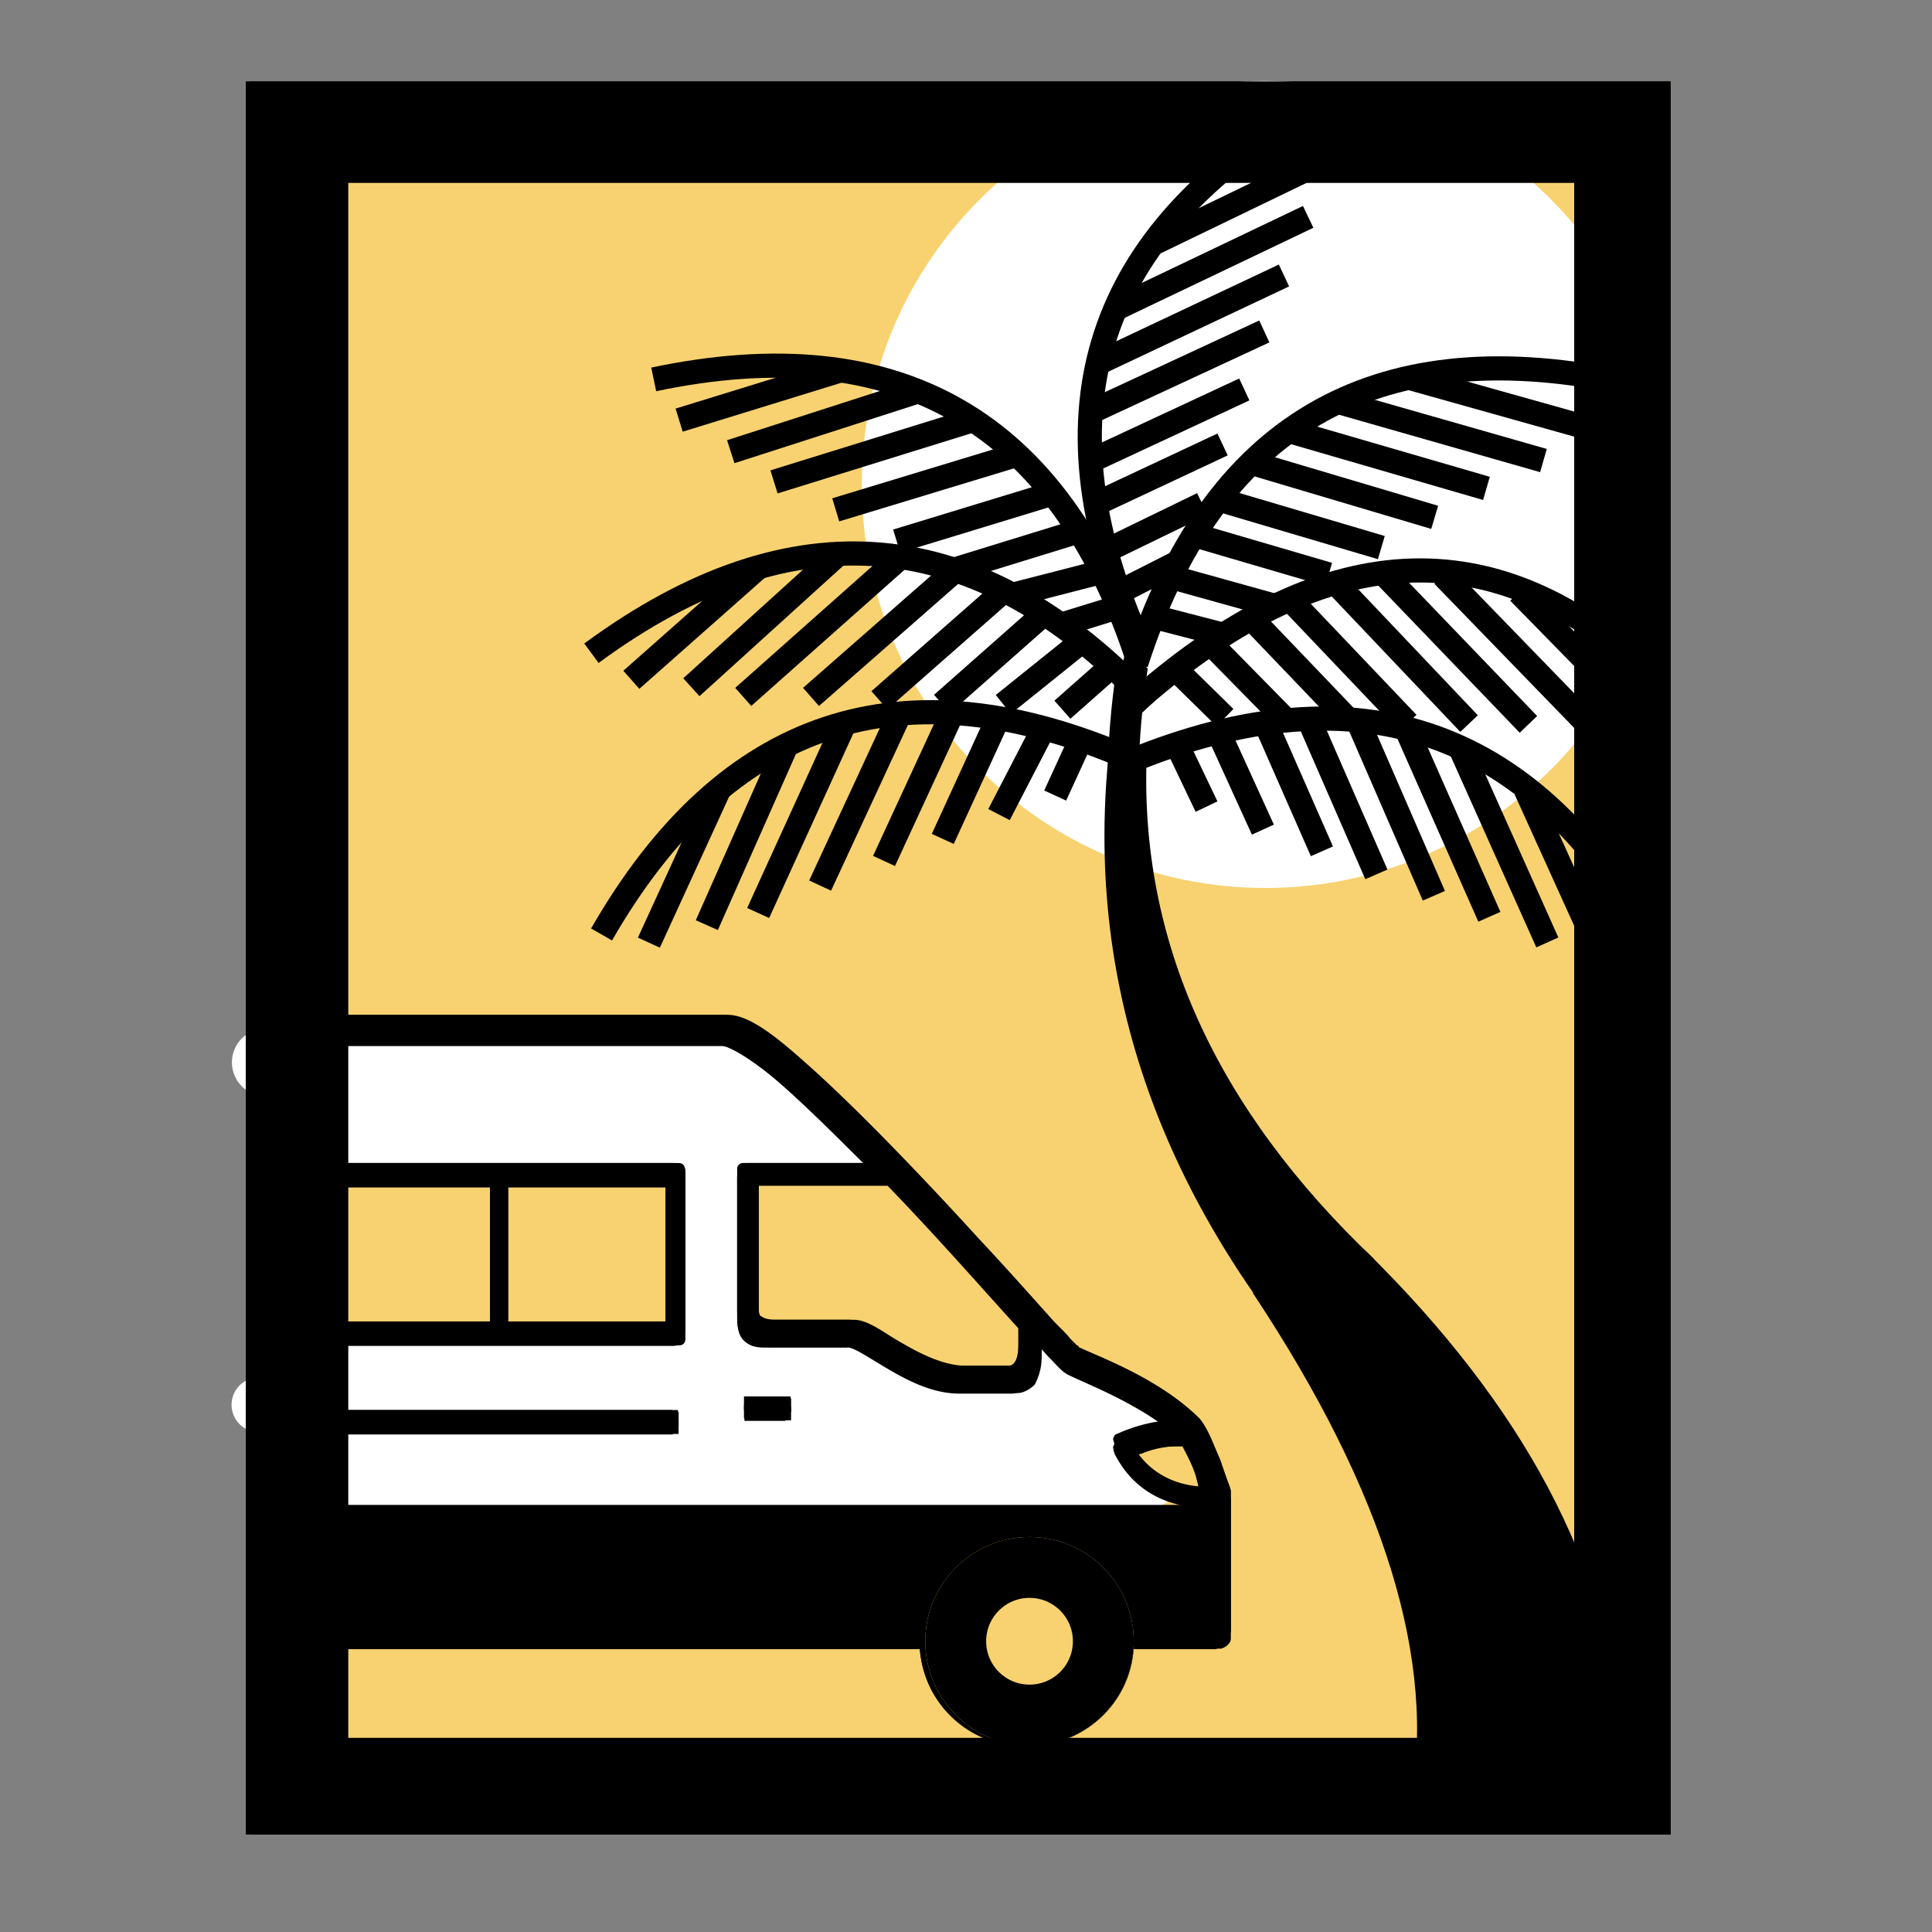 <?xml version="1.0" encoding="UTF-8"?>
<svg data-bbox="-97.34 62.867 1394.574 1362.34" height="2000" viewBox="0 0 1500 1500" width="2000" xmlns="http://www.w3.org/2000/svg" data-type="ugc">
    <rect x="0" y="0" width="1500" height="1500" fill="#808080" stroke="none"/>
    <g>
        <defs>
            <clipPath id="65a09646-c121-46c1-836e-20b2d23cf414">
                <path d="M193.832 63.195h1103.402v1361.137H193.832Zm0 0"/>
            </clipPath>
            <clipPath id="1f3695fe-9120-444d-8d5f-722bc05ee105">
                <path d="M193.836 63.195h1103.246v1361.133H193.836Zm0 0"/>
            </clipPath>
            <clipPath id="57128a3c-1c3b-4c6a-a883-da11c520ef48">
                <path d="M669.117 62.867h626.555v626.555H669.117Zm0 0"/>
            </clipPath>
            <clipPath id="2bd791d0-e109-45a9-a73d-2a10fd45d81f">
                <path d="M982.395 62.867c-173.02 0-313.278 140.258-313.278 313.278s140.258 313.277 313.278 313.277 313.277-140.258 313.277-313.277c0-173.02-140.258-313.278-313.277-313.278Zm0 0"/>
            </clipPath>
            <clipPath id="89aaaafd-8135-4b1e-80c6-077f06c76310">
                <path d="M796 1043h46v43h-46Zm0 0"/>
            </clipPath>
            <clipPath id="d178cf4c-5d32-4e2a-b400-b6fa40497d2b">
                <path d="m788.375 1048.926 44.66-10.215 8.438 36.883-44.664 10.215Zm0 0"/>
            </clipPath>
            <clipPath id="fd477233-690e-4973-b9b8-554940dda953">
                <path d="m810.695 1043.82 30.758 31.778-44.644 10.21Zm0 0"/>
            </clipPath>
            <clipPath id="1ea72f3a-98be-4fe3-b054-e30ccf00eb91">
                <path d="M180.063 798.383h422.882v52.863H180.062Zm0 0"/>
            </clipPath>
            <clipPath id="a0233463-5eef-4481-959d-9be7f62902b9">
                <path d="M206.492 798.383h369.992c14.598 0 26.43 11.836 26.43 26.433 0 14.594-11.832 26.43-26.43 26.43H206.492c-14.597 0-26.43-11.836-26.43-26.43 0-14.597 11.833-26.433 26.43-26.433Zm0 0"/>
            </clipPath>
            <clipPath id="52f4aa76-8770-4246-ab96-3ba50bd408df">
                <path d="M218.027 829.445H640.91v52.86H218.027Zm0 0"/>
            </clipPath>
            <clipPath id="b757717c-2ae1-49c2-b9fc-54015e2f51da">
                <path d="M244.457 829.445h369.992c14.598 0 26.43 11.832 26.43 26.43 0 14.598-11.832 26.43-26.43 26.43H244.457c-14.598 0-26.43-11.832-26.43-26.43 0-14.598 11.832-26.43 26.43-26.43Zm0 0"/>
            </clipPath>
            <clipPath id="a18925ff-c495-41d9-b3f3-d27a005ea413">
                <path d="M220.465 860.504h457.363v52.86H220.465Zm0 0"/>
            </clipPath>
            <clipPath id="1252c714-4484-4fc6-8178-f24ffb402f07">
                <path d="M246.895 860.504h404.367c14.597 0 26.43 11.832 26.43 26.43 0 14.597-11.833 26.43-26.43 26.43H246.895c-14.598 0-26.43-11.833-26.43-26.43 0-14.598 11.832-26.43 26.43-26.43Zm0 0"/>
            </clipPath>
            <clipPath id="22bf57aa-d07a-4980-b60a-e585682a1215">
                <path d="M527.285 803.059h52.86v271.117h-52.86Zm0 0"/>
            </clipPath>
            <clipPath id="d89dae3a-f075-4964-b38f-a8ff862e534b">
                <path d="M527.285 1047.746v-218.09c0-14.597 11.832-26.433 26.43-26.433 14.597 0 26.43 11.836 26.43 26.433v218.09c0 14.598-11.832 26.43-26.43 26.43-14.598 0-26.43-11.832-26.43-26.43Zm0 0"/>
            </clipPath>
            <clipPath id="8a48f123-c83c-4f8f-84b3-9cc4a685b6bc">
                <path d="M222.113 1042.613h489.578v52.86H222.113Zm0 0"/>
            </clipPath>
            <clipPath id="a6530b92-c92a-4a04-8706-3ab562765399">
                <path d="M248.543 1042.613h436.602c14.597 0 26.43 11.832 26.43 26.43 0 14.598-11.833 26.43-26.43 26.43H248.543c-14.598 0-26.43-11.832-26.43-26.43 0-14.598 11.832-26.43 26.43-26.43Zm0 0"/>
            </clipPath>
            <clipPath id="53a78b7f-4515-4a81-b187-3c76d3a430f1">
                <path d="M179.77 1069.39h698.828v42.587H179.77Zm0 0"/>
            </clipPath>
            <clipPath id="bad2aa54-200a-4fba-98ab-84eef33f72f1">
                <path d="M201.063 1069.39h656.234c11.762 0 21.293 9.532 21.293 21.294 0 11.757-9.531 21.293-21.293 21.293H201.062c-11.757 0-21.292-9.536-21.292-21.293 0-11.762 9.535-21.293 21.292-21.293Zm0 0"/>
            </clipPath>
            <clipPath id="8032d808-6cbc-41ec-b75b-9d470b7f4f28">
                <path d="M217.332 1092.07H917.43v79.832H217.332Zm0 0"/>
            </clipPath>
            <clipPath id="39bbf4c2-9539-4a76-89bd-f199d61cb0f5">
                <path d="M245.832 1092.07h643.086c15.742 0 28.5 12.762 28.5 28.5v22.832c0 15.743-12.758 28.5-28.5 28.5H245.832c-15.738 0-28.5-12.757-28.5-28.5v-22.832c0-15.738 12.762-28.5 28.5-28.5Zm0 0"/>
            </clipPath>
            <clipPath id="a78e378a-e2c7-43d4-afb1-431299fe56ba">
                <path d="M869 1114h66v58h-66Zm0 0"/>
            </clipPath>
            <clipPath id="96a9fd45-bcdd-4976-ae0a-96698015aecc">
                <path d="m893.063 1093.375 64.046 44.215-24.207 35.062-64.047-44.21Zm0 0"/>
            </clipPath>
            <clipPath id="7d8af903-18de-47e4-ae05-1074b189cb79">
                <path d="m927.355 1119.375 7.375 49.219a2.602 2.602 0 0 1-4.05 2.527l-59.64-41.172a2.608 2.608 0 0 1-1.075-2.644 2.603 2.603 0 0 1 2-2.035l48.64-10.56a5.623 5.623 0 0 1 6.75 4.665Zm0 0"/>
            </clipPath>
            <clipPath id="e3c356e8-57c1-4cf9-b374-2178e9f4a7dd">
                <path d="M203.066 795.875H956v559.5H203.066Zm0 0"/>
            </clipPath>
            <clipPath id="8a3ab9d2-0626-4b7f-a531-b7c860e4051b">
                <path d="M198.254 794.285H951v559.5H198.254Zm0 0"/>
            </clipPath>
            <clipPath id="73f45494-eb7c-4730-a46d-9f4565e94cfe">
                <path d="M198.273 787.863H951v559.5H198.273Zm0 0"/>
            </clipPath>
            <clipPath id="b931ad90-7609-4c5c-9f2c-b7a53a09f577">
                <path d="M203.125 789.492H956v559.5H203.125Zm0 0"/>
            </clipPath>
            <clipPath id="98e8a6e9-ad24-4b9f-885c-9fd8738639ad">
                <path d="M202.68 787.902H956v559.5H202.68Zm0 0"/>
            </clipPath>
            <clipPath id="36913d8f-60ae-4a00-a2b7-56f307f3210c">
                <path d="M198.605 796.29H952v559.5H198.605Zm0 0"/>
            </clipPath>
            <clipPath id="6394cbe8-48c2-46e8-855c-064e61315844">
                <path d="M214.086 1168.402H944.78v96.403H214.086Zm0 0"/>
            </clipPath>
            <clipPath id="d0987a2f-4def-4108-aab6-37ebb6fcd168">
                <path d="M718.398 1193.336h161.848v161.848H718.398Zm0 0"/>
            </clipPath>
            <clipPath id="5fc4838e-f927-4ee4-9e5b-08993958800c">
                <path d="M799.32 1193.336c-44.691 0-80.922 36.23-80.922 80.926 0 44.691 36.23 80.922 80.922 80.922 44.696 0 80.926-36.23 80.926-80.922 0-44.696-36.23-80.926-80.926-80.926Zm0 0"/>
            </clipPath>
            <clipPath id="7d514806-f665-4652-b521-e732d81ed123">
                <path d="M718.398 1193.336h161.848v161.848H718.398Zm0 0"/>
            </clipPath>
            <clipPath id="7b16482e-b634-43ae-8406-7389c7d5574f">
                <path d="M799.32 1193.336c-44.691 0-80.922 36.23-80.922 80.922 0 44.695 36.23 80.926 80.922 80.926 44.696 0 80.926-36.23 80.926-80.926 0-44.692-36.23-80.922-80.926-80.922Zm0 0"/>
            </clipPath>
            <clipPath id="f93a1c43-69c8-43bf-9b64-d07b75df6740">
                <path d="M190.813 63.195h1106.25v1361.13H190.813Zm0 0"/>
            </clipPath>
            <clipPath id="17343f41-c02f-48fa-ab2f-01d07fae6aae">
                <path d="M195.406 67.004h1101.75v1357.32H195.406Zm0 0"/>
            </clipPath>
        </defs>
        <g clip-path="url(#65a09646-c121-46c1-836e-20b2d23cf414)">
            <path d="M193.832 63.195h1103.402v1362.012H193.832Zm0 0" fill="#f8d271"/>
        </g>
        <g clip-path="url(#1f3695fe-9120-444d-8d5f-722bc05ee105)">
            <path stroke-width="100.5" stroke="#000000" d="M193.836 63.196H1297.23v1361.133H193.836Zm0 0" fill="none"/>
        </g>
        <g clip-path="url(#57128a3c-1c3b-4c6a-a883-da11c520ef48)">
            <g clip-path="url(#2bd791d0-e109-45a9-a73d-2a10fd45d81f)">
                <path d="M669.117 62.867h626.555v626.555H669.117Zm0 0" fill="#ffffff"/>
            </g>
        </g>
        <g clip-path="url(#89aaaafd-8135-4b1e-80c6-077f06c76310)">
            <g clip-path="url(#d178cf4c-5d32-4e2a-b400-b6fa40497d2b)">
                <g clip-path="url(#fd477233-690e-4973-b9b8-554940dda953)">
                    <path d="m788.375 1048.926 44.66-10.215 8.438 36.883-44.664 10.215Zm0 0" fill="#ffffff"/>
                </g>
            </g>
        </g>
        <g clip-path="url(#1ea72f3a-98be-4fe3-b054-e30ccf00eb91)">
            <g clip-path="url(#a0233463-5eef-4481-959d-9be7f62902b9)">
                <path d="M180.063 798.383h422.882v52.863H180.062Zm0 0" fill="#ffffff"/>
            </g>
        </g>
        <g clip-path="url(#52f4aa76-8770-4246-ab96-3ba50bd408df)">
            <g clip-path="url(#b757717c-2ae1-49c2-b9fc-54015e2f51da)">
                <path d="M218.027 829.445H640.91v52.86H218.027Zm0 0" fill="#ffffff"/>
            </g>
        </g>
        <g clip-path="url(#a18925ff-c495-41d9-b3f3-d27a005ea413)">
            <g clip-path="url(#1252c714-4484-4fc6-8178-f24ffb402f07)">
                <path d="M220.465 860.504H677.62v52.86H220.465Zm0 0" fill="#ffffff"/>
            </g>
        </g>
        <g clip-path="url(#22bf57aa-d07a-4980-b60a-e585682a1215)">
            <g clip-path="url(#d89dae3a-f075-4964-b38f-a8ff862e534b)">
                <path d="M527.285 1074.176v-270.91h52.86v270.91Zm0 0" fill="#ffffff"/>
            </g>
        </g>
        <g clip-path="url(#8a48f123-c83c-4f8f-84b3-9cc4a685b6bc)">
            <g clip-path="url(#a6530b92-c92a-4a04-8706-3ab562765399)">
                <path d="M222.113 1042.613h489.371v52.86h-489.37Zm0 0" fill="#ffffff"/>
            </g>
        </g>
        <g clip-path="url(#53a78b7f-4515-4a81-b187-3c76d3a430f1)">
            <g clip-path="url(#bad2aa54-200a-4fba-98ab-84eef33f72f1)">
                <path d="M179.77 1069.39h698.828v42.587H179.77Zm0 0" fill="#ffffff"/>
            </g>
        </g>
        <g clip-path="url(#8032d808-6cbc-41ec-b75b-9d470b7f4f28)">
            <g clip-path="url(#39bbf4c2-9539-4a76-89bd-f199d61cb0f5)">
                <path d="M217.332 1092.07H917.43v79.832H217.332Zm0 0" fill="#ffffff"/>
            </g>
        </g>
        <g clip-path="url(#a78e378a-e2c7-43d4-afb1-431299fe56ba)">
            <g clip-path="url(#96a9fd45-bcdd-4976-ae0a-96698015aecc)">
                <g clip-path="url(#7d8af903-18de-47e4-ae05-1074b189cb79)">
                    <path d="m891.71 1089.445 69.552 48.016-25.606 37.094-69.554-48.016Zm0 0" fill="#f8d271"/>
                </g>
            </g>
        </g>
        <g clip-path="url(#e3c356e8-57c1-4cf9-b374-2178e9f4a7dd)">
            <path d="M582.418 1092.16h31.762v10.578h-31.762ZM96.723 1236.332c21.175 0 37.054 17.195 37.054 37.035 0 21.164-17.203 37.035-37.054 37.035-21.176 0-37.055-17.195-37.055-37.035 0-21.164 15.879-37.035 37.055-37.035Zm0 58.2c11.91 0 21.175-9.259 21.175-21.165 0-11.902-9.265-21.164-21.175-21.164s-21.176 9.262-21.176 21.164c0 11.906 9.266 21.164 21.176 21.164Zm702.734-58.2c21.176 0 37.055 17.195 37.055 37.035 0 21.164-17.203 37.035-37.055 37.035-21.176 0-37.055-17.195-37.055-37.035-1.324-21.164 15.88-37.035 37.055-37.035Zm0 58.2c11.91 0 21.176-9.259 21.176-21.165 0-11.902-9.266-21.164-21.176-21.164-11.91 0-21.176 9.262-21.176 21.164-1.324 11.906 9.266 21.164 21.176 21.164ZM-22.387 910.948h549.219c1.324 0 2.648 0 3.973 1.324 1.32 1.32 1.32 2.645 1.32 3.965v123.012c0 1.324 0 2.645-1.32 3.969-1.325 1.32-2.649 1.32-3.973 1.32H-22.387c-1.32 0-2.644 0-3.968-1.32-1.325-1.324-1.325-2.645-1.325-3.969V916.238c0-1.32 0-2.644 1.325-3.965 1.324-1.324 2.648-1.324 3.968-1.324Zm416.88 123.012h127.046V921.53H394.492v112.43Zm-136.313 0h127.047V921.53H258.18Zm-137.637 0h127.05V921.53h-127.05Zm-137.633 0h127.047V921.53H-17.09Zm685.527 193.113H226.418v-10.582h442.02Zm-747.73-400.777c0-17.195 14.559-30.422 31.762-30.422H565.21c17.207 0 38.379 17.195 64.848 41.004 39.703 35.71 89.992 88.621 131.02 133.59 21.175 22.488 39.702 43.652 52.937 58.199 6.617 7.937 13.234 13.227 17.203 18.52 2.648 2.644 3.968 3.968 5.293 5.289 1.324 0 1.324 1.324 1.324 1.324 13.234 6.613 62.2 23.808 93.96 55.554 6.618 7.934 10.59 19.84 15.884 31.743 3.968 11.906 7.941 22.488 7.941 22.488v108.46c0 2.645-1.324 3.966-2.648 5.29-1.325 1.324-3.97 2.644-5.293 2.644h-67.496c-2.645 42.329-38.38 75.395-80.727 75.395-42.352 0-78.082-33.066-80.73-75.395H177.449c-2.644 42.329-38.379 75.395-80.726 75.395-42.352 0-78.082-33.066-80.73-75.395h-68.817c-9.266-1.32-11.91-6.613-17.203-13.226-11.91-19.84-22.5-58.2-22.5-91.266 0-75.394 13.234-349.191 13.234-349.191Zm874.781 205.015c-26.468-29.097-63.527-71.421-101.906-111.105H589.035v101.848c0 5.293 1.32 7.937 2.645 7.937 1.324 1.324 5.293 2.645 10.59 2.645h60.875c11.91 0 23.82 10.582 38.378 18.52 15.883 9.257 33.086 17.195 48.97 17.195h37.054c2.644 0 7.941-1.325 7.941-17.196v-19.843Zm137.633 115.075c-2.644-9.258-7.941-18.516-10.586-23.805h-5.293c-11.914 0-22.5 2.645-29.117 5.29-2.645 1.323-5.293 1.323-7.941 2.644 15.882 27.777 43.675 31.746 56.91 31.746l-3.973-15.875ZM799.457 1338.18c35.73 0 64.848-29.102 64.848-64.813 0-35.71-29.117-64.812-64.848-64.812-35.734 0-64.848 29.101-64.848 64.812-1.324 35.715 27.793 64.813 64.848 64.813Zm-702.734 0c35.73 0 64.847-29.102 64.847-64.813 0-35.71-29.117-64.812-64.847-64.812-35.735 0-64.848 29.101-64.848 64.812 0 35.715 29.113 64.813 64.848 64.813Zm-161.457-103.172c2.648 9.262 6.617 17.195 9.265 22.488 1.32 2.645 2.645 3.969 3.969 5.29h67.492c5.297-39.68 39.703-70.102 80.73-70.102 41.028 0 75.434 30.421 80.727 70.101h542.602c5.293-39.68 39.703-70.101 80.73-70.101 41.024 0 75.434 30.421 80.727 70.101h59.554v-35.71h-62.199v-10.583h62.2V1170.2h-1.325c-17.203 0-51.613-5.293-70.14-42.328 0-1.324-1.325-2.644 0-3.969 0-1.32 1.324-2.644 2.648-2.644 0 0 18.527-9.258 41.024-10.582-27.79-22.485-66.168-37.035-79.403-43.649-5.297-2.644-7.941-6.613-15.883-14.55-2.644-2.645-5.293-6.614-9.261-9.258v10.582c0 9.258-2.649 15.87-5.297 21.164-3.969 3.965-9.262 6.613-13.235 6.613h-41.023c-19.852 0-38.379-9.262-54.262-18.52-15.879-9.257-29.113-18.515-33.086-17.195h-60.875c-6.617 0-11.91 0-17.207-3.968-5.293-3.965-6.617-9.258-6.617-17.192V916.238c0-1.32 0-2.644 1.324-3.965 1.325-1.324 2.649-1.324 3.973-1.324h100.578c-26.469-26.453-51.613-51.586-72.789-70.101-21.172-18.52-39.7-29.102-44.996-29.102H-47.531c-7.938 0-15.88 6.613-15.88 14.55 0 1.325-13.234 275.122-13.234 347.868 0 19.84 5.293 43.649 11.91 60.844Zm591.566-121.688H-22.387v-10.582h549.219Zm0 0" fill="#000000"/>
        </g>
        <g clip-path="url(#8a3ab9d2-0626-4b7f-a531-b7c860e4051b)">
            <path d="M577.605 1090.566h31.762v10.582h-31.762ZM91.91 1234.742c21.176 0 37.055 17.196 37.055 37.035 0 21.164-17.203 37.035-37.055 37.035-21.176 0-37.055-17.195-37.055-37.035 0-21.164 15.88-37.035 37.055-37.035Zm0 58.2c11.91 0 21.176-9.262 21.176-21.165 0-11.906-9.266-21.164-21.176-21.164-11.91 0-21.176 9.258-21.176 21.164 0 11.903 9.266 21.164 21.176 21.164Zm702.735-58.2c21.175 0 37.054 17.196 37.054 37.035 0 21.164-17.203 37.035-37.054 37.035-21.176 0-37.055-17.195-37.055-37.035-1.324-21.164 15.879-37.035 37.055-37.035Zm0 58.2c11.91 0 21.175-9.262 21.175-21.165 0-11.906-9.265-21.164-21.175-21.164s-21.176 9.258-21.176 21.164c-1.32 11.903 9.265 21.164 21.176 21.164Zm-821.84-383.583H522.02c1.324 0 2.648 0 3.972 1.32 1.324 1.325 1.324 2.65 1.324 3.97v123.011c0 1.324 0 2.645-1.324 3.969-1.324 1.32-2.648 1.32-3.972 1.32H-27.195c-1.325 0-2.649 0-3.973-1.32-1.324-1.324-1.324-2.649-1.324-3.969V914.648c0-1.32 0-2.644 1.324-3.968 1.324-1.32 2.648-1.32 3.973-1.32Zm416.875 123.008h127.047V919.941H389.68v112.426Zm-136.313 0h127.047V919.941H253.367Zm-137.637 0h127.051V919.941h-127.05Zm-137.632 0h127.047V919.941H-21.902Zm685.527 193.117h-442.02v-10.582h442.02Zm-747.73-400.777c0-17.195 14.558-30.422 31.761-30.422h612.742c17.207 0 38.38 17.195 64.848 41.004C664.95 871 715.238 923.91 756.266 968.88c21.175 22.488 39.703 43.648 52.937 58.2 6.617 7.937 13.235 13.226 17.203 18.519a8692.08 8692.08 0 0 1 5.293 5.289c1.324 0 1.324 1.324 1.324 1.324 13.235 6.613 62.2 23.809 93.965 55.55 6.617 7.938 10.586 19.844 15.88 31.747a721.986 721.986 0 0 0 7.94 22.484v108.461c0 2.649-1.324 3.969-2.648 5.293-1.324 1.324-3.969 2.645-5.293 2.645h-67.492c-2.648 42.328-38.379 75.394-80.73 75.394-42.348 0-78.082-33.066-80.727-75.394H172.641c-2.649 42.328-38.38 75.394-80.73 75.394-42.349 0-78.083-33.066-80.727-75.394h-68.82c-9.262-1.32-11.91-6.614-17.204-13.227-11.91-19.84-22.5-58.2-22.5-91.266 0-75.394 13.235-349.191 13.235-349.191Zm874.78 205.016c-26.468-29.098-63.523-71.426-101.902-111.106h-104.55v101.848c0 5.293 1.324 7.937 2.644 7.937 1.324 1.32 5.297 2.645 10.59 2.645h60.875c11.91 0 23.824 10.582 38.379 18.52 15.883 9.257 33.086 17.19 48.969 17.19h37.054c2.649 0 7.942-1.32 7.942-17.19v-19.844Zm137.634 115.074c-2.645-9.258-7.938-18.516-10.586-23.809h-5.293c-11.91 0-22.5 2.649-29.117 5.293-2.645 1.32-5.293 1.32-7.938 2.645 15.879 27.777 43.672 31.746 56.906 31.746l-3.972-15.875ZM794.645 1336.59c35.734 0 64.847-29.102 64.847-64.813 0-35.715-29.113-64.812-64.847-64.812-35.73 0-64.848 29.098-64.848 64.812-1.324 35.711 27.793 64.813 64.848 64.813Zm-702.735 0c35.735 0 64.848-29.102 64.848-64.813 0-35.715-29.113-64.812-64.848-64.812-35.73 0-64.847 29.098-64.847 64.812 0 35.711 29.117 64.813 64.847 64.813Zm-161.457-103.172c2.649 9.262 6.617 17.195 9.266 22.488 1.324 2.645 2.644 3.965 3.968 5.29h67.497c5.293-39.68 39.703-70.102 80.726-70.102 41.028 0 75.434 30.422 80.73 70.101h542.598c5.297-39.68 39.703-70.101 80.73-70.101 41.028 0 75.434 30.422 80.727 70.101h59.555v-35.71h-62.2v-10.583h62.2v-46.297h-1.324c-17.203 0-51.614-5.289-70.14-42.324 0-1.324-1.325-2.644 0-3.968 0-1.325 1.323-2.645 2.648-2.645 0 0 18.527-9.262 41.027-10.582-27.793-22.488-66.172-37.035-79.406-43.649-5.293-2.644-7.942-6.613-15.883-14.55-2.645-2.645-5.293-6.614-9.262-9.258v10.582c0 9.258-2.648 15.871-5.293 21.16-3.972 3.969-9.265 6.613-13.234 6.613h-41.028c-19.851 0-38.378-9.257-54.261-18.515-15.88-9.258-29.114-18.52-33.082-17.196h-60.88c-6.616 0-11.91 0-17.202-3.968-5.297-3.97-6.617-9.258-6.617-17.196V914.65c0-1.32 0-2.645 1.32-3.965 1.324-1.325 2.648-1.325 3.972-1.325h100.579c-26.47-26.453-51.614-51.586-72.786-70.101-21.175-18.52-39.703-29.102-44.996-29.102H-52.34c-7.941 0-15.883 6.614-15.883 14.551 0 1.32-13.234 275.121-13.234 347.867 0 19.84 5.293 43.649 11.91 60.844ZM522.02 1111.73H-27.195v-10.582H522.02Zm0 0" fill="#000000"/>
        </g>
        <g clip-path="url(#73f45494-eb7c-4730-a46d-9f4565e94cfe)">
            <path d="M577.625 1084.145h31.762v10.582h-31.762ZM91.93 1228.32c21.175 0 37.054 17.196 37.054 37.035 0 21.165-17.203 37.036-37.054 37.036-21.176 0-37.055-17.196-37.055-37.036 0-21.164 15.883-37.035 37.055-37.035Zm0 58.2c11.91 0 21.175-9.262 21.175-21.165 0-11.906-9.265-21.164-21.175-21.164s-21.176 9.258-21.176 21.164c.004 11.903 9.266 21.165 21.176 21.165Zm702.734-58.2c21.176 0 37.055 17.196 37.055 37.035 0 21.165-17.203 37.036-37.055 37.036-21.176 0-37.055-17.196-37.055-37.036-1.324-21.164 15.88-37.035 37.055-37.035Zm0 58.2c11.91 0 21.176-9.262 21.176-21.165 0-11.906-9.266-21.164-21.176-21.164-11.91 0-21.176 9.258-21.176 21.164-1.32 11.903 9.266 21.165 21.176 21.165Zm-821.84-383.582H522.04c1.324 0 2.649 0 3.973 1.32 1.324 1.324 1.324 2.648 1.324 3.969v123.011c0 1.324 0 2.645-1.324 3.969-1.324 1.32-2.649 1.32-3.973 1.32H-27.176c-1.324 0-2.648 0-3.972-1.32-1.325-1.324-1.325-2.648-1.325-3.969V908.227c0-1.32 0-2.645 1.325-3.97 1.324-1.32 2.648-1.32 3.972-1.32ZM389.7 1025.945h127.047V913.52H389.7v112.425Zm-136.312 0h127.047V913.52H253.387Zm-137.633 0H242.8V913.52H115.754Zm-137.637 0h127.047V913.52H-21.883Zm685.528 193.118h-442.02v-10.583h442.02Zm-747.73-400.778c0-17.195 14.558-30.422 31.765-30.422h612.742c17.203 0 38.379 17.196 64.844 41.004 39.703 35.711 89.992 88.621 131.02 133.59 21.175 22.488 39.702 43.648 52.937 58.2 6.617 7.937 13.234 13.226 17.203 18.519 2.648 2.644 3.972 3.965 5.293 5.289 1.324 0 1.324 1.324 1.324 1.324 13.234 6.613 62.203 23.809 93.965 55.55 6.617 7.938 10.586 19.845 15.879 31.747a734.072 734.072 0 0 0 7.941 22.484v108.461c0 2.649-1.324 3.969-2.648 5.293-1.32 1.324-3.97 2.645-5.293 2.645h-67.492c-2.649 42.328-38.38 75.394-80.73 75.394-42.349 0-78.083-33.066-80.727-75.394H172.66c-2.648 42.328-38.379 75.394-80.73 75.394-42.348 0-78.082-33.066-80.727-75.394h-68.82c-9.262-1.32-11.91-6.614-17.203-13.227-11.91-19.84-22.5-58.199-22.5-91.265.004-75.395 13.234-349.192 13.234-349.192Zm874.78 205.016c-26.468-29.098-63.523-71.426-101.902-111.106h-104.55v101.848c0 5.293 1.323 7.937 2.644 7.937 1.324 1.32 5.297 2.645 10.59 2.645h60.875c11.914 0 23.824 10.582 38.378 18.52 15.883 9.257 33.086 17.19 48.97 17.19h37.054c2.648 0 7.941-1.32 7.941-17.19V1023.3Zm137.633 115.074c-2.644-9.258-7.937-18.516-10.586-23.809h-5.293c-11.91 0-22.5 2.649-29.117 5.293-2.644 1.32-5.293 1.32-7.937 2.645 15.878 27.777 43.671 31.746 56.906 31.746l-3.973-15.875Zm-133.664 191.793c35.734 0 64.848-29.102 64.848-64.813 0-35.714-29.114-64.812-64.848-64.812-35.73 0-64.848 29.098-64.848 64.812-1.324 35.711 27.793 64.813 64.848 64.813Zm-702.734 0c35.734 0 64.847-29.102 64.847-64.813 0-35.714-29.113-64.812-64.847-64.812-35.73 0-64.848 29.098-64.848 64.812 0 35.711 29.117 64.813 64.848 64.813Zm-161.457-103.172c2.648 9.262 6.617 17.195 9.265 22.488 1.325 2.645 2.645 3.965 3.969 5.29h67.496c5.293-39.68 39.703-70.102 80.727-70.102 41.027 0 75.437 30.422 80.73 70.101h542.602c5.293-39.68 39.699-70.101 80.726-70.101 41.028 0 75.434 30.422 80.73 70.101h59.552v-35.71h-62.2v-10.583h62.2v-46.296h-1.32c-17.208 0-51.614-5.29-70.145-42.325 0-1.324-1.32-2.644 0-3.968 0-1.325 1.324-2.645 2.648-2.645 0 0 18.527-9.262 41.027-10.582-27.793-22.488-66.171-37.035-79.406-43.648-5.293-2.645-7.941-6.614-15.883-14.551-2.644-2.645-5.293-6.613-9.261-9.258v10.582c0 9.258-2.649 15.871-5.293 21.16-3.973 3.969-9.266 6.613-13.235 6.613h-41.027c-19.852 0-38.379-9.257-54.262-18.515-15.879-9.258-29.113-18.52-33.082-17.195h-60.879c-6.617 0-11.91 0-17.203-3.97-5.293-3.968-6.617-9.257-6.617-17.195v-108.46c0-1.32 0-2.645 1.324-3.965 1.32-1.324 2.645-1.324 3.969-1.324h100.578c-26.469-26.454-51.613-51.586-72.785-70.102-21.176-18.52-39.703-29.102-44.996-29.102H-52.32c-7.942 0-15.883 6.614-15.883 14.551 0 1.32-13.234 275.121-13.234 347.867 0 19.84 5.292 43.649 11.91 60.844Zm591.566-121.687H-27.176v-10.582H522.04Zm0 0" fill="#000000"/>
        </g>
        <g clip-path="url(#b931ad90-7609-4c5c-9f2c-b7a53a09f577)">
            <path d="M582.477 1085.777h31.761v10.582h-31.761ZM96.78 1229.95c21.176 0 37.055 17.196 37.055 37.035 0 21.164-17.203 37.036-37.055 37.036-21.176 0-37.054-17.196-37.054-37.036 0-21.164 15.882-37.035 37.054-37.035Zm0 58.2c11.91 0 21.176-9.258 21.176-21.165 0-11.902-9.266-21.164-21.176-21.164-11.91 0-21.176 9.262-21.176 21.164.004 11.907 9.266 21.164 21.176 21.164Zm702.735-58.2c21.175 0 37.054 17.196 37.054 37.035 0 21.164-17.203 37.036-37.054 37.036-21.176 0-37.055-17.196-37.055-37.036-1.324-21.164 15.879-37.035 37.055-37.035Zm0 58.2c11.91 0 21.175-9.258 21.175-21.165 0-11.902-9.265-21.164-21.175-21.164s-21.176 9.262-21.176 21.164c-1.32 11.907 9.265 21.164 21.176 21.164Zm-821.84-383.583H526.89c1.324 0 2.648 0 3.972 1.325 1.324 1.32 1.324 2.644 1.324 3.968v123.008c0 1.324 0 2.645-1.324 3.969-1.324 1.324-2.648 1.324-3.972 1.324H-22.324c-1.324 0-2.649 0-3.973-1.324-1.324-1.324-1.324-2.645-1.324-3.969V909.86c0-1.324 0-2.648 1.324-3.968 1.324-1.325 2.649-1.325 3.973-1.325Zm416.875 123.012h127.047v-112.43H394.55v112.43Zm-136.313 0h127.047v-112.43H258.238Zm-137.633 0h127.047v-112.43H120.605Zm-137.636 0h127.047v-112.43H-17.031Zm685.527 193.113h-442.02v-10.582h442.02Zm-747.73-400.777c0-17.195 14.558-30.422 31.765-30.422h612.742c17.204 0 38.38 17.196 64.844 41.004 39.703 35.715 89.992 88.621 131.02 133.594 21.176 22.484 39.703 43.648 52.937 58.195 6.617 7.938 13.235 13.23 17.203 18.52a5094.74 5094.74 0 0 1 5.293 5.289c1.325 0 1.325 1.324 1.325 1.324 13.234 6.613 62.203 23.809 93.964 55.555 6.618 7.933 10.586 19.84 15.88 31.742a732.192 732.192 0 0 0 7.94 22.488v108.461c0 2.645-1.324 3.969-2.648 5.29-1.32 1.323-3.968 2.644-5.293 2.644h-67.492c-2.648 42.328-38.379 75.394-80.73 75.394-42.348 0-78.082-33.066-80.727-75.394H177.512c-2.649 42.328-38.38 75.394-80.73 75.394-42.348 0-78.083-33.066-80.727-75.394h-68.82c-9.262-1.32-11.91-6.614-17.204-13.227-11.91-19.84-22.5-58.195-22.5-91.266.004-75.394 13.235-349.19 13.235-349.19Zm874.78 205.02c-26.468-29.102-63.523-71.426-101.901-111.11h-104.55v101.848c0 5.293 1.324 7.937 2.644 7.937 1.324 1.325 5.297 2.645 10.59 2.645h60.875c11.914 0 23.824 10.582 38.379 18.52 15.883 9.257 33.086 17.195 48.969 17.195h37.054c2.649 0 7.942-1.324 7.942-17.196v-19.84Zm137.634 115.074c-2.645-9.262-7.938-18.52-10.586-23.809H917.3c-11.91 0-22.5 2.645-29.117 5.29-2.645 1.323-5.293 1.323-7.938 2.644 15.879 27.777 43.672 31.746 56.906 31.746l-3.972-15.871Zm-133.664 191.789c35.734 0 64.847-29.098 64.847-64.813 0-35.71-29.113-64.812-64.847-64.812-35.73 0-64.848 29.101-64.848 64.812-1.324 35.715 27.793 64.813 64.848 64.813Zm-702.735 0c35.735 0 64.848-29.098 64.848-64.813 0-35.71-29.113-64.812-64.848-64.812-35.73 0-64.847 29.101-64.847 64.812 0 35.715 29.117 64.813 64.847 64.813ZM-64.677 1228.63c2.649 9.258 6.617 17.191 9.266 22.484 1.324 2.645 2.644 3.969 3.969 5.29h67.496c5.293-39.68 39.703-70.102 80.726-70.102 41.028 0 75.438 30.422 80.73 70.101h542.602c5.293-39.68 39.7-70.101 80.727-70.101s75.433 30.422 80.73 70.101h59.551v-35.71h-62.2v-10.583h62.2v-46.293h-1.32c-17.207 0-51.614-5.293-70.145-42.328 0-1.32-1.32-2.644 0-3.968 0-1.32 1.324-2.645 2.649-2.645 0 0 18.527-9.258 41.027-10.582-27.793-22.484-66.172-37.035-79.406-43.648-5.293-2.645-7.942-6.614-15.883-14.551-2.645-2.645-5.293-6.614-9.262-9.258v10.582c0 9.258-2.648 15.871-5.293 21.164-3.972 3.969-9.265 6.613-13.234 6.613h-41.027c-19.852 0-38.38-9.261-54.262-18.52-15.88-9.257-29.113-18.515-33.082-17.195h-60.88c-6.616 0-11.91 0-17.202-3.964-5.293-3.97-6.617-9.262-6.617-17.196V909.86c0-1.325 0-2.65 1.324-3.97 1.32-1.324 2.644-1.324 3.969-1.324h100.578c-26.47-26.453-51.614-51.586-72.785-70.101-21.176-18.52-39.704-29.102-44.997-29.102H-47.469c-7.941 0-15.883 6.617-15.883 14.551 0 1.324-13.234 275.121-13.234 347.871 0 19.84 5.293 43.649 11.91 60.844Zm591.567-121.691H-22.324v-10.579H526.89Zm0 0" fill="#000000"/>
        </g>
        <g clip-path="url(#98e8a6e9-ad24-4b9f-885c-9fd8738639ad)">
            <path d="M582.027 1084.188h31.762v10.578h-31.762ZM96.336 1228.359c21.172 0 37.055 17.196 37.055 37.036 0 21.164-17.207 37.035-37.055 37.035-21.176 0-37.059-17.196-37.059-37.035 0-21.165 15.883-37.036 37.059-37.036Zm0 58.2c11.91 0 21.172-9.258 21.172-21.164 0-11.903-9.262-21.165-21.172-21.165-11.914 0-21.176 9.262-21.176 21.165 0 11.906 9.262 21.164 21.176 21.164Zm702.734-58.2c21.172 0 37.055 17.196 37.055 37.036 0 21.164-17.207 37.035-37.055 37.035-21.175 0-37.058-17.196-37.058-37.035-1.324-21.165 15.883-37.036 37.058-37.036Zm0 58.2c11.91 0 21.172-9.258 21.172-21.164 0-11.903-9.262-21.165-21.172-21.165-11.914 0-21.175 9.262-21.175 21.165-1.325 11.906 9.261 21.164 21.175 21.164ZM-22.773 902.977h549.218c1.325 0 2.645 0 3.97 1.324 1.323 1.32 1.323 2.644 1.323 3.965v123.011c0 1.325 0 2.645-1.324 3.97-1.324 1.32-2.644 1.323-3.969 1.323H-22.773c-1.325 0-2.649 0-3.97-1.324-1.323-1.324-1.323-2.644-1.323-3.969V908.266c0-1.32 0-2.645 1.324-3.965 1.32-1.324 2.644-1.324 3.969-1.324Zm416.875 123.011h127.05v-112.43h-127.05v112.43Zm-136.313 0h127.05v-112.43H257.79Zm-137.633 0h127.047v-112.43H120.156Zm-137.636 0h127.05v-112.43H-17.48Zm685.53 193.114H226.028v-10.582h442.024ZM-79.68 818.324c0-17.195 14.559-30.422 31.762-30.422h612.742c17.203 0 38.38 17.196 64.848 41.004 39.703 35.711 89.992 88.621 131.015 133.594 21.176 22.484 39.704 43.648 52.938 58.195 6.617 7.938 13.234 13.227 17.207 18.52a5214.94 5214.94 0 0 0 5.293 5.289c1.324 0 1.324 1.324 1.324 1.324 13.23 6.613 62.2 23.809 93.961 55.555 6.617 7.933 10.586 19.84 15.88 31.742a732.192 732.192 0 0 0 7.94 22.488v108.461c0 2.645-1.324 3.965-2.644 5.29-1.324 1.323-3.973 2.644-5.293 2.644h-67.496c-2.649 42.328-38.379 75.394-80.727 75.394-42.351 0-78.082-33.066-80.73-75.394H177.062c-2.648 42.328-38.378 75.394-80.73 75.394-42.348 0-78.078-33.066-80.727-75.394H-53.21c-9.266-1.32-11.91-6.613-17.207-13.227-11.91-19.84-22.496-58.199-22.496-91.265 0-75.395 13.234-349.192 13.234-349.192Zm874.778 205.02c-26.47-29.102-63.524-71.426-101.903-111.11h-104.55v101.848c0 5.293 1.324 7.938 2.648 7.938 1.324 1.324 5.293 2.644 10.586 2.644h60.879c11.91 0 23.82 10.582 38.379 18.52 15.879 9.257 33.086 17.195 48.965 17.195h37.054c2.649 0 7.942-1.324 7.942-17.195v-19.84Zm137.636 115.074c-2.648-9.262-7.941-18.52-10.59-23.809h-5.292c-11.91 0-22.497 2.645-29.114 5.29-2.648 1.324-5.293 1.324-7.941 2.644 15.883 27.777 43.672 31.746 56.906 31.746-1.324-5.293-2.644-10.582-3.969-15.871ZM799.07 1330.207c35.73 0 64.844-29.102 64.844-64.812 0-35.711-29.113-64.813-64.844-64.813-35.734 0-64.847 29.102-64.847 64.813-1.325 35.714 27.789 64.812 64.847 64.812Zm-702.734 0c35.73 0 64.844-29.102 64.844-64.812 0-35.711-29.114-64.813-64.844-64.813-35.734 0-64.848 29.102-64.848 64.813 0 35.714 29.114 64.812 64.848 64.812Zm-161.457-103.172c2.644 9.262 6.617 17.195 9.262 22.488 1.324 2.645 2.648 3.97 3.972 5.29h67.492c5.293-39.68 39.704-70.102 80.73-70.102 41.024 0 75.435 30.422 80.728 70.101h542.601c5.293-39.68 39.703-70.101 80.727-70.101 41.027 0 75.437 30.422 80.73 70.101h59.555v-35.71h-62.203v-10.582h62.203v-46.293h-1.324c-17.204 0-51.614-5.293-70.141-42.329 0-1.324-1.324-2.644 0-3.968 0-1.32 1.324-2.645 2.644-2.645 0 0 18.528-9.258 41.028-10.582-27.793-22.484-66.172-37.035-79.406-43.648-5.293-2.645-7.938-6.614-15.88-14.551-2.648-2.645-5.292-6.613-9.265-9.258v10.582c0 9.258-2.644 15.871-5.293 21.164-3.969 3.965-9.262 6.613-13.234 6.613h-41.028c-19.847 0-38.379-9.261-54.257-18.52-15.883-9.257-29.118-18.515-33.086-17.194h-60.88c-6.616 0-11.91 0-17.202-3.97-5.293-3.964-6.618-9.257-6.618-17.19V908.265c0-1.32 0-2.645 1.325-3.965 1.324-1.324 2.644-1.324 3.968-1.324H682.61c-26.468-26.454-51.613-51.586-72.789-70.102-21.175-18.52-39.703-29.102-44.996-29.102H-47.918c-7.941 0-15.879 6.614-15.879 14.551 0 1.324-13.234 275.121-13.234 347.867-.004 19.84 5.293 43.653 11.91 60.844Zm591.566-121.687H-22.773v-10.582h549.218Zm0 0" fill="#000000"/>
        </g>
        <g clip-path="url(#36913d8f-60ae-4a00-a2b7-56f307f3210c)">
            <path d="M577.957 1092.574h31.762v10.582h-31.762ZM92.262 1236.746c21.175 0 37.054 17.195 37.054 37.035 0 21.164-17.203 37.035-37.054 37.035-21.176 0-37.055-17.191-37.055-37.035 0-21.16 15.883-37.035 37.055-37.035Zm0 58.2c11.91 0 21.175-9.258 21.175-21.165 0-11.902-9.265-21.16-21.175-21.16s-21.176 9.258-21.176 21.16c.004 11.907 9.266 21.164 21.176 21.164Zm702.734-58.2c21.176 0 37.059 17.195 37.059 37.035 0 21.164-17.207 37.035-37.059 37.035-21.172 0-37.055-17.191-37.055-37.035-1.324-21.16 15.883-37.035 37.055-37.035Zm0 58.2c11.91 0 21.176-9.258 21.176-21.165 0-11.902-9.266-21.16-21.176-21.16-11.91 0-21.172 9.258-21.172 21.16-1.324 11.907 9.262 21.164 21.172 21.164Zm-821.84-383.583h549.219c1.32 0 2.645 0 3.969 1.324 1.324 1.325 1.324 2.645 1.324 3.97v123.007c0 1.324 0 2.649-1.324 3.969-1.324 1.324-2.649 1.324-3.969 1.324H-26.844c-1.324 0-2.648 0-3.972-1.324-1.325-1.32-1.325-2.645-1.325-3.969V916.656c0-1.324 0-2.644 1.325-3.968 1.324-1.325 2.648-1.325 3.972-1.325Zm416.875 123.012h127.047v-112.43H390.031v112.43Zm-136.312 0h127.047v-112.43H253.719Zm-137.633 0h127.047v-112.43H116.086Zm-137.637 0h127.047v-112.43H-21.55Zm685.531 193.113H221.957v-10.582H663.98ZM-83.75 826.711c0-17.195 14.555-30.422 31.762-30.422h612.742c17.203 0 38.379 17.195 64.844 41.004 39.703 35.715 89.996 88.621 131.02 133.594 21.175 22.484 39.702 43.648 52.937 58.199 6.617 7.934 13.234 13.226 17.203 18.516 2.648 2.648 3.972 3.968 5.293 5.293 1.324 0 1.324 1.32 1.324 1.32 13.234 6.613 62.203 23.808 93.965 55.555 6.617 7.937 10.586 19.84 15.879 31.746A734.072 734.072 0 0 0 951.16 1164v108.46c0 2.645-1.324 3.97-2.648 5.29-1.32 1.324-3.969 2.648-5.293 2.648h-67.492c-2.649 42.325-38.38 75.395-80.73 75.395-42.349 0-78.083-33.07-80.727-75.395H172.992c-2.648 42.325-38.379 75.395-80.73 75.395-42.348 0-78.082-33.07-80.727-75.395h-68.82c-9.262-1.324-11.91-6.613-17.203-13.226-11.91-19.844-22.496-58.2-22.496-91.266 0-75.394 13.234-349.195 13.234-349.195Zm874.777 205.02c-26.468-29.102-63.523-71.426-101.902-111.106h-104.55v101.848c0 5.289 1.323 7.933 2.644 7.933 1.324 1.324 5.297 2.649 10.59 2.649h60.875c11.914 0 23.824 10.578 38.379 18.515 15.882 9.258 33.085 17.196 48.968 17.196h37.055c2.648 0 7.941-1.325 7.941-17.196v-19.84Zm137.633 115.074c-2.644-9.258-7.937-18.52-10.586-23.809h-5.293c-11.91 0-22.5 2.645-29.117 5.29-2.644 1.323-5.293 1.323-7.937 2.648 15.878 27.773 43.671 31.742 56.906 31.742l-3.973-15.871Zm-133.664 191.789c35.734 0 64.848-29.098 64.848-64.813 0-35.71-29.114-64.808-64.848-64.808-35.73 0-64.848 29.097-64.848 64.808-1.324 35.715 27.793 64.813 64.848 64.813Zm-702.734 0c35.734 0 64.847-29.098 64.847-64.813 0-35.71-29.113-64.808-64.847-64.808-35.73 0-64.848 29.097-64.848 64.808 0 35.715 29.117 64.813 64.848 64.813Zm-161.457-103.168c2.648 9.258 6.617 17.195 9.265 22.484 1.325 2.645 2.645 3.969 3.97 5.293h67.495c5.293-39.683 39.703-70.105 80.727-70.105 41.027 0 75.437 30.422 80.73 70.105h542.602c5.293-39.683 39.699-70.105 80.726-70.105 41.028 0 75.434 30.422 80.73 70.105h59.552v-35.715h-62.2v-10.582h62.2v-46.293h-1.32c-17.208 0-51.614-5.289-70.145-42.328 0-1.32-1.32-2.644 0-3.965 0-1.324 1.324-2.648 2.648-2.648 0 0 18.528-9.258 41.028-10.582-27.793-22.485-66.172-37.035-79.407-43.649-5.293-2.644-7.941-6.613-15.883-14.546-2.644-2.649-5.293-6.614-9.261-9.262v10.582c0 9.262-2.649 15.875-5.293 21.164-3.973 3.969-9.266 6.613-13.235 6.613h-41.027c-19.852 0-38.379-9.258-54.258-18.515-15.883-9.262-29.117-18.52-33.086-17.196h-60.879c-6.617 0-11.91 0-17.203-3.968-5.293-3.97-6.617-9.258-6.617-17.196v-108.46c0-1.325 0-2.645 1.324-3.97 1.32-1.324 2.645-1.324 3.969-1.324h100.578c-26.469-26.453-51.613-51.582-72.785-70.101-21.176-18.516-39.703-29.098-44.996-29.098H-51.988c-7.942 0-15.883 6.613-15.883 14.547 0 1.324-13.234 275.121-13.234 347.871 0 19.84 5.293 43.648 11.91 60.844Zm591.57-121.688H-26.844v-10.582h549.219Zm0 0" fill="#000000"/>
        </g>
        <path stroke-width="18.75" stroke="#000000" d="M1053.765 977.884c121.34 119.273 186.536 242.105 195.59 368.488" fill="none"/>
        <path stroke-width="18.75" stroke="#000000" d="M878.485 547.698c147.478-131.925 282.67-139.307 405.567-22.15" fill="none"/>
        <path stroke-width="18.75" stroke="#000000" d="m917.417 524.12 33.641 33.032" fill="none"/>
        <path stroke-width="18.75" stroke="#000000" d="m943.244 503.004 55.043 55.981" fill="none"/>
        <path stroke-width="18.75" stroke="#000000" d="m973.86 482.576 73.246 76.54" fill="none"/>
        <path stroke-width="18.75" stroke="#000000" d="m1003.586 467.563 89.386 93.907" fill="none"/>
        <path stroke-width="18.75" stroke="#000000" d="m1039.845 455.68 100.747 106.113" fill="none"/>
        <path stroke-width="18.75" stroke="#000000" d="m1075.877 447.13 110.785 115.263" fill="none"/>
        <path stroke-width="18.75" stroke="#000000" d="m1120.366 446.75 115.402 118.957" fill="none"/>
        <path stroke-width="18.75" stroke="#000000" d="m1179.264 459.843 98.81 100.905" fill="none"/>
        <path stroke-width="18.75" stroke="#000000" d="M1060.49 984.425C935.355 865.488 875.483 733.121 880.877 587.32" fill="none"/>
        <path stroke-width="18.75" stroke="#000000" d="M980.552 998.77c103.602 156.083 144.818 290.417 123.66 403.003" fill="none"/>
        <path stroke-width="18.75" stroke="#000000" d="M986.222 1006.24c-108.85-153.1-143.245-319.475-103.184-499.127" fill="none"/>
        <path stroke-width="18.75" stroke="#000000" d="M877.306 591.105c179.152-73.364 315.2-25.13 408.137 144.695" fill="none"/>
        <path stroke-width="18.75" stroke="#000000" d="m916.443 583.696 20.308 42.547" fill="none"/>
        <path stroke-width="18.75" stroke="#000000" d="m947.938 572.687 32.566 71.438" fill="none"/>
        <path stroke-width="18.75" stroke="#000000" d="m983.699 563.971 42.632 96.985" fill="none"/>
        <path stroke-width="18.75" stroke="#000000" d="m1016.764 560.037 51.855 118.825" fill="none"/>
        <path stroke-width="18.75" stroke="#000000" d="m1054.904 561.284 58.352 134.183" fill="none"/>
        <path stroke-width="18.75" stroke="#000000" d="m1091.684 565.578 64.655 146.211" fill="none"/>
        <path stroke-width="18.75" stroke="#000000" d="m1133.621 580.442 67.726 151.266" fill="none"/>
        <path stroke-width="18.75" stroke="#000000" d="m1184.48 612.903 58.313 128.629" fill="none"/>
        <path stroke-width="18.75" stroke="#000000" d="M882.15 515.1c59.145-184.339 183.614-257.428 373.41-219.271" fill="none"/>
        <path stroke-width="18.75" stroke="#000000" d="m901.688 480.382 45.637 11.836" fill="none"/>
        <path stroke-width="18.75" stroke="#000000" d="m913.49 449.168 75.636 21.046" fill="none"/>
        <path stroke-width="18.75" stroke="#000000" d="m929.883 416.216 101.668 29.787" fill="none"/>
        <path stroke-width="18.75" stroke="#000000" d="m948.152 388.374 124.32 36.783" fill="none"/>
        <path stroke-width="18.75" stroke="#000000" d="m973.621 359.971 140.258 41.688" fill="none"/>
        <path stroke-width="18.75" stroke="#000000" d="m1000.553 334.574 153.52 44.608" fill="none"/>
        <path stroke-width="18.75" stroke="#000000" d="m1038.97 312.063 159.363 45.509" fill="none"/>
        <path stroke-width="18.75" stroke="#000000" d="m1096.519 294.011 135.98 38.144" fill="none"/>
        <path stroke-width="18.75" stroke="#000000" d="M467.047 725.514c96.447-167.858 233.467-213.255 411.06-136.184" fill="none"/>
        <path stroke-width="18.75" stroke="#000000" d="m838.9 574.806-19.653 42.851" fill="none"/>
        <path stroke-width="18.75" stroke="#000000" d="m775.64 632.446 36.067-69.735" fill="none"/>
        <path stroke-width="18.75" stroke="#000000" d="m731.97 651.335 44.171-96.293" fill="none"/>
        <path stroke-width="18.75" stroke="#000000" d="m686.348 668.445 54.368-117.695" fill="none"/>
        <path stroke-width="18.75" stroke="#000000" d="m636.747 687.564 61.535-132.757" fill="none"/>
        <path stroke-width="18.75" stroke="#000000" d="m588.629 708.863 66.336-145.457" fill="none"/>
        <path stroke-width="18.75" stroke="#000000" d="m548.776 718.29 61.402-138.508" fill="none"/>
        <path stroke-width="18.75" stroke="#000000" d="m503.805 731.873 54.855-119.676" fill="none"/>
        <path stroke-width="18.75" stroke="#000000" d="M459.188 507.165C615.744 391.987 760.5 405.277 893.465 547.04" fill="none"/>
        <path stroke-width="18.75" stroke="#000000" d="m860.165 519.784-35.316 31.231" fill="none"/>
        <path stroke-width="18.75" stroke="#000000" d="m778.977 546.892 61.204-49.168" fill="none"/>
        <path stroke-width="18.75" stroke="#000000" d="m731.396 546.493 79.368-70.179" fill="none"/>
        <path stroke-width="18.75" stroke="#000000" d="m682.758 543.673 97.352-85.62" fill="none"/>
        <path stroke-width="18.75" stroke="#000000" d="m629.68 541.089 109.997-96.493" fill="none"/>
        <path stroke-width="18.75" stroke="#000000" d="m577.042 541.08 119.532-106.16" fill="none"/>
        <path stroke-width="18.75" stroke="#000000" d="m536.784 533.569 112.207-101.8" fill="none"/>
        <path stroke-width="18.75" stroke="#000000" d="m490.166 527.792 98.598-87.238" fill="none"/>
        <path stroke-width="18.75" stroke="#000000" d="M507.538 294.559c189.445-39.865 314.566 32.1 375.368 215.9" fill="none"/>
        <path stroke-width="18.75" stroke="#000000" d="m867.628 471.53-45.05 13.882" fill="none"/>
        <path stroke-width="18.75" stroke="#000000" d="m782.497 462.733 76.039-19.547" fill="none"/>
        <path stroke-width="18.75" stroke="#000000" d="m739.319 442.742 101.246-31.19" fill="none"/>
        <path stroke-width="18.75" stroke="#000000" d="m696.172 420.107 124.004-37.84" fill="none"/>
        <path stroke-width="18.75" stroke="#000000" d="m648.867 395.84 140.004-42.522" fill="none"/>
        <path stroke-width="18.75" stroke="#000000" d="m600.941 374.136 152.68-47.398" fill="none"/>
        <path stroke-width="18.75" stroke="#000000" d="m567.37 350.688 144.207-46.453" fill="none"/>
        <path stroke-width="18.75" stroke="#000000" d="m527.285 326.194 125.805-38.798" fill="none"/>
        <path stroke-width="18.75" stroke="#000000" d="M883.031 495.762c-77.714-177.309-32.82-314.493 134.684-411.551" fill="none"/>
        <path stroke-width="18.75" stroke="#000000" d="m874.66 456.81 42.04-21.343" fill="none"/>
        <path stroke-width="18.75" stroke="#000000" d="m862.9 425.606 70.62-34.301" fill="none"/>
        <path stroke-width="18.75" stroke="#000000" d="m853.283 390.063 95.918-44.988" fill="none"/>
        <path stroke-width="18.75" stroke="#000000" d="m848.543 357.103 117.524-54.741" fill="none"/>
        <path stroke-width="18.75" stroke="#000000" d="m848.897 318.943 132.715-61.61" fill="none"/>
        <path stroke-width="18.75" stroke="#000000" d="m852.285 282.077 144.59-68.208" fill="none"/>
        <path stroke-width="18.75" stroke="#000000" d="m866.091 239.786 149.567-71.402" fill="none"/>
        <path stroke-width="18.75" stroke="#000000" d="m897.336 188.141 127.164-61.438" fill="none"/>
        <g clip-path="url(#6394cbe8-48c2-46e8-855c-064e61315844)">
            <path d="M214.086 1168.402h730.566v96.403H214.086Zm0 0" fill="#000000"/>
        </g>
        <g clip-path="url(#d0987a2f-4def-4108-aab6-37ebb6fcd168)">
            <g clip-path="url(#5fc4838e-f927-4ee4-9e5b-08993958800c)">
                <path d="M718.398 1193.336h161.848v161.848H718.398Zm0 0" fill="#f8d271"/>
            </g>
        </g>
        <g clip-path="url(#7d514806-f665-4652-b521-e732d81ed123)">
            <g clip-path="url(#7b16482e-b634-43ae-8406-7389c7d5574f)">
                <path stroke-width="94.5" stroke="#000000" d="M799.32 1193.336c-44.691 0-80.922 36.23-80.922 80.922 0 44.695 36.23 80.926 80.922 80.926 44.696 0 80.926-36.23 80.926-80.926 0-44.691-36.23-80.922-80.926-80.922Zm0 0" fill="none"/>
            </g>
        </g>
        <path stroke-width="79.5" stroke="#000000" d="M1034.522 1000.194c91.458 142.25 127.435 275.616 107.925 400.097" fill="none"/>
        <path stroke-width="24" stroke="#000000" d="M1047.094 998.76c-140.85-131.013-196.79-291.6-167.824-481.763" fill="none"/>
        <path stroke-width="72" stroke="#000000" d="M1046.78 1014.998c111.231 129.608 166.177 257.983 164.842 385.128" fill="none"/>
        <path stroke-width="40.5" stroke="#000000" d="M1087.8 1068.318C980.556 986.463 915.777 881.573 893.472 753.64" fill="none"/>
        <g clip-path="url(#f93a1c43-69c8-43bf-9b64-d07b75df6740)">
            <path stroke-width="150" stroke="#000000" d="M190.812 63.195h1106.414v1361.13H190.812Zm0 0" fill="none"/>
        </g>
        <g clip-path="url(#17343f41-c02f-48fa-ab2f-01d07fae6aae)">
            <path stroke-width="150" stroke="#000000" d="M195.407 67.004h1101.82v1357.324H195.407Zm0 0" fill="none"/>
        </g>
    </g>
</svg>
